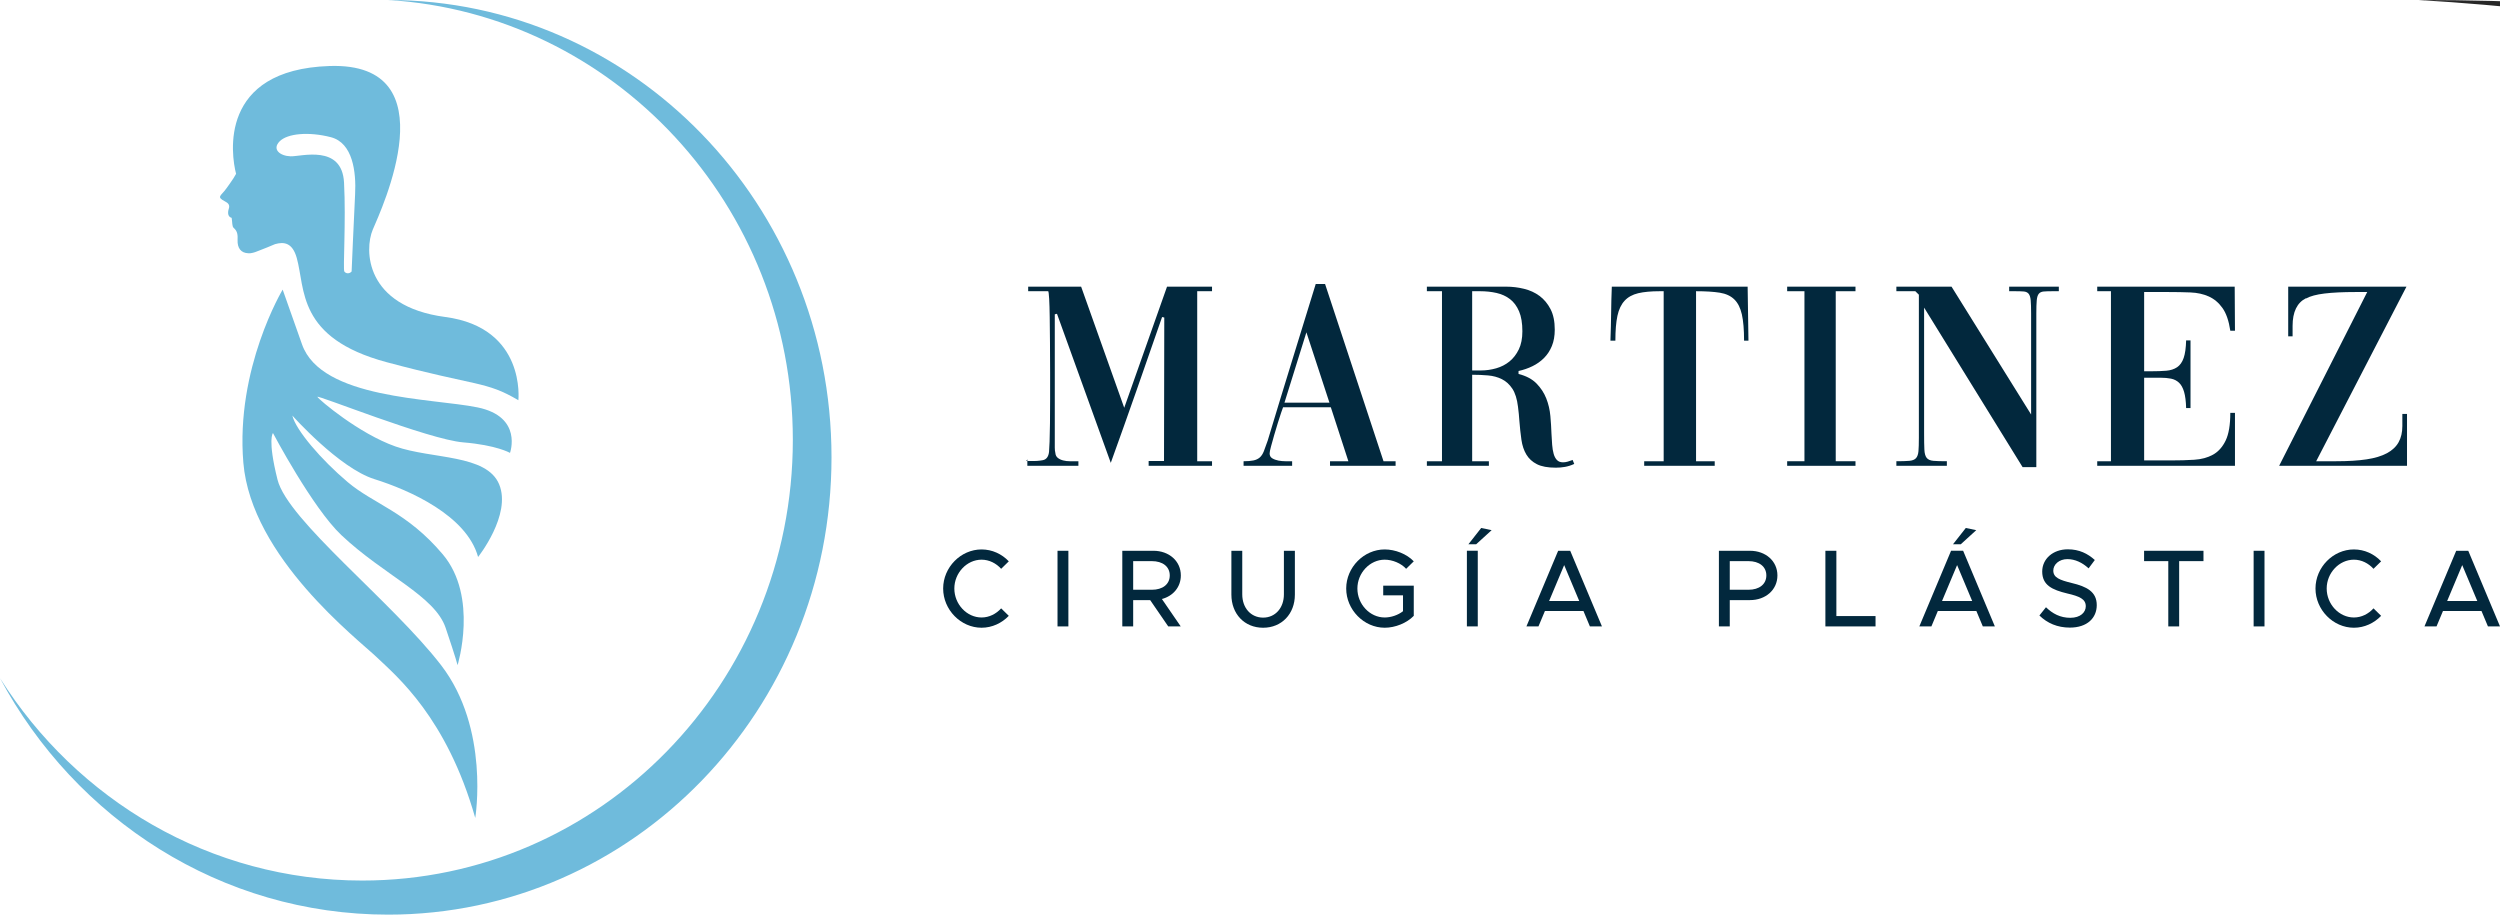 <svg xmlns="http://www.w3.org/2000/svg" width="164" height="60" viewBox="0 0 164 60" fill="none"><g clip-path="url(#clip0_4079_8298)"><path d="M14.763 13.214C14.963 13.316 15.091 13.442 15.012 13.682C14.909 13.997 14.97 14.233 15.197 14.291C15.247 14.574 15.215 14.852 15.329 14.949C15.598 15.178 15.596 15.446 15.585 15.741C15.564 16.277 15.808 16.596 16.285 16.613C16.291 16.613 16.295 16.614 16.301 16.615C16.339 16.617 16.379 16.616 16.419 16.612C16.426 16.611 16.431 16.612 16.438 16.611C16.444 16.611 16.453 16.608 16.459 16.607C16.634 16.584 16.832 16.511 17.041 16.422C17.332 16.312 17.687 16.166 18.042 16.016C18.635 15.845 19.185 15.924 19.465 16.915C20.039 18.941 19.459 22.175 25.369 23.761C31.279 25.346 31.881 24.994 34.005 26.256C34.005 26.256 34.521 21.5 29.213 20.795C23.906 20.09 23.906 16.361 24.451 15.07C24.996 13.778 29.568 4.063 21.611 4.33C14.324 4.574 15.16 10.155 15.487 11.404C15.389 11.588 15.236 11.825 15.075 12.048C14.988 12.167 14.907 12.278 14.848 12.364C14.506 12.855 14.159 12.903 14.763 13.214ZM18.341 9.275C18.858 8.747 20.273 8.629 21.708 9.001C23.142 9.373 23.372 11.272 23.295 12.74C23.219 14.208 23.066 17.81 23.066 17.81C22.913 17.986 22.683 17.947 22.588 17.81C22.492 17.673 22.702 14.502 22.569 11.976C22.435 9.451 19.757 10.274 19.068 10.254C18.38 10.235 17.825 9.804 18.341 9.275Z" fill="#6FBBDC"></path><path d="M25.468 0C25.464 0 25.46 0 25.456 0C40.268 0.896 52.01 13.471 52.01 28.855C52.01 44.821 39.364 57.764 23.764 57.764C13.791 57.764 5.026 52.474 0 44.487C4.953 53.736 14.501 60 25.468 60C41.528 60 54.547 46.569 54.547 30C54.547 13.431 41.527 0 25.468 0Z" fill="#6FBBDC"></path><path d="M30.389 29.02C32.575 29.199 33.456 29.709 33.456 29.709C33.456 29.709 34.316 27.337 31.326 26.725C28.335 26.113 21.084 26.19 19.814 22.594L18.543 18.998C18.543 18.998 15.441 24.162 15.964 30.359C16.487 36.556 23.457 41.912 24.738 43.136C26.018 44.36 29.307 47.076 31.176 53.656C31.176 53.656 32.148 47.803 28.934 43.633C25.719 39.464 18.879 34.146 18.206 31.469C17.534 28.791 17.907 28.408 17.907 28.408C17.907 28.408 20.489 33.303 22.393 35.103C25.185 37.742 28.523 39.081 29.233 41.185C29.943 43.289 30.017 43.633 30.017 43.633C30.017 43.633 31.401 39.158 29.046 36.365C26.691 33.572 24.523 33.075 22.804 31.622C21.084 30.168 19.402 28.217 19.178 27.261C19.178 27.261 22.24 30.704 24.559 31.43C26.878 32.157 30.616 33.821 31.363 36.538C31.363 36.538 33.568 33.764 32.746 31.775C31.924 29.786 28.335 30.13 25.943 29.288C23.551 28.447 20.935 26.228 20.823 26.037C20.711 25.845 28.116 28.835 30.389 29.02Z" fill="#6FBBDC"></path><path d="M61.871 38.607C61.871 37.213 63.029 36.043 64.391 36.043C65.082 36.043 65.718 36.339 66.177 36.823L65.675 37.314C65.351 36.953 64.892 36.715 64.391 36.715C63.424 36.715 62.605 37.582 62.605 38.607C62.605 39.64 63.424 40.507 64.391 40.507C64.892 40.507 65.351 40.269 65.675 39.908L66.177 40.399C65.718 40.876 65.082 41.179 64.391 41.179C63.029 41.179 61.871 40.002 61.871 38.607Z" fill="#02283D"></path><path d="M69.373 36.131H70.086V41.093H69.373V36.131Z" fill="#02283D"></path><path d="M76.221 39.295L77.456 41.093H76.637L75.451 39.367H74.336V41.093H73.623V36.131H75.663C76.686 36.131 77.463 36.803 77.463 37.749C77.463 38.515 76.954 39.1 76.221 39.295ZM74.336 38.688H75.564C76.263 38.688 76.736 38.334 76.736 37.749C76.736 37.164 76.263 36.81 75.564 36.81H74.336V38.688Z" fill="#02283D"></path><path d="M80.779 39.006V36.131H81.492V38.991C81.492 39.88 82.057 40.516 82.861 40.516C83.659 40.516 84.224 39.88 84.224 38.991V36.131H84.944V39.006C84.944 40.277 84.075 41.18 82.861 41.18C81.64 41.18 80.779 40.277 80.779 39.006Z" fill="#02283D"></path><path d="M90.739 38.419H92.743V40.399C92.284 40.876 91.522 41.179 90.837 41.179C89.475 41.179 88.311 40.002 88.311 38.607C88.311 37.213 89.475 36.043 90.837 36.043C91.522 36.043 92.284 36.339 92.743 36.823L92.242 37.314C91.91 36.946 91.339 36.715 90.837 36.715C89.863 36.715 89.045 37.582 89.045 38.607C89.045 39.64 89.863 40.507 90.837 40.507C91.247 40.507 91.706 40.355 92.037 40.096V39.055H90.739V38.419Z" fill="#02283D"></path><path d="M96.228 36.13H96.942V41.093H96.228V36.13ZM97.167 34.635L97.852 34.779L96.836 35.704H96.327L97.167 34.635Z" fill="#02283D"></path><path d="M103.874 40.082H101.347L100.923 41.093H100.133L102.215 36.131H103.006L105.088 41.093H104.297L103.874 40.082ZM103.598 39.425L102.61 37.07L101.622 39.425H103.598Z" fill="#02283D"></path><path d="M112.76 36.131H114.8C115.823 36.131 116.599 36.803 116.599 37.749C116.599 38.695 115.823 39.367 114.8 39.367H113.473V41.093H112.76V36.131ZM114.701 38.688C115.399 38.688 115.872 38.334 115.872 37.749C115.872 37.164 115.399 36.81 114.701 36.81H113.473V38.688L114.701 38.688Z" fill="#02283D"></path><path d="M123.035 40.414V41.093H119.746V36.131H120.466V40.414H123.035Z" fill="#02283D"></path><path d="M129.649 40.081H127.122L126.699 41.093H125.908L127.99 36.13H128.781L130.863 41.093H130.073L129.649 40.081ZM129.374 39.424L128.386 37.069L127.398 39.424H129.374ZM128.626 35.704H128.117L128.957 34.635L129.642 34.779L128.626 35.704Z" fill="#02283D"></path><path d="M133.785 40.376L134.216 39.835C134.646 40.254 135.154 40.528 135.811 40.528C136.481 40.528 136.827 40.167 136.827 39.77C136.827 39.3 136.425 39.12 135.613 38.932C134.625 38.694 133.969 38.39 133.969 37.494C133.969 36.663 134.674 36.035 135.648 36.035C136.397 36.035 136.954 36.317 137.42 36.736L137.011 37.285C136.601 36.902 136.114 36.678 135.62 36.678C135.077 36.678 134.696 37.032 134.696 37.429C134.696 37.892 135.112 38.05 135.91 38.246C136.877 38.477 137.547 38.809 137.547 39.697C137.547 40.535 136.926 41.171 135.783 41.171C134.971 41.171 134.3 40.882 133.785 40.376Z" fill="#02283D"></path><path d="M142.24 36.81H140.652V36.131H144.548V36.81H142.953V41.093H142.24V36.81Z" fill="#02283D"></path><path d="M147.838 36.131H148.551V41.093H147.838V36.131Z" fill="#02283D"></path><path d="M151.896 38.607C151.896 37.213 153.054 36.043 154.416 36.043C155.108 36.043 155.743 36.339 156.202 36.823L155.701 37.314C155.376 36.953 154.917 36.715 154.416 36.715C153.449 36.715 152.631 37.582 152.631 38.607C152.631 39.64 153.449 40.507 154.416 40.507C154.917 40.507 155.376 40.269 155.701 39.908L156.202 40.399C155.743 40.876 155.108 41.179 154.416 41.179C153.054 41.179 151.896 40.002 151.896 38.607Z" fill="#02283D"></path><path d="M162.786 40.082H160.259L159.836 41.093H159.045L161.127 36.131H161.918L164 41.093H163.209L162.786 40.082ZM162.51 39.425L161.522 37.07L160.534 39.425H162.51Z" fill="#02283D"></path><path d="M67.394 30.134V30.24H67.322L67.394 30.134ZM70.743 30.557V30.257H70.175C70.025 30.257 69.881 30.24 69.743 30.204C69.605 30.169 69.488 30.114 69.392 30.037C69.296 29.961 69.242 29.852 69.231 29.711C69.206 29.617 69.194 29.5 69.194 29.359V20.619L69.338 20.584L72.867 30.363C73.443 28.766 74.01 27.171 74.568 25.579C75.126 23.988 75.68 22.393 76.233 20.796L76.377 20.831L76.359 30.24H75.351V30.557H79.509V30.257H78.537V19.104H79.509V18.805H76.557L73.749 26.751L70.922 18.805H67.448V19.104H68.763C68.786 19.128 68.807 19.295 68.826 19.607C68.843 19.918 68.855 20.32 68.861 20.813C68.867 21.307 68.873 21.868 68.879 22.496C68.885 23.124 68.888 23.762 68.888 24.408V26.179C68.888 26.76 68.885 27.288 68.879 27.764C68.873 28.24 68.864 28.645 68.852 28.98C68.84 29.315 68.828 29.535 68.817 29.641C68.78 29.958 68.645 30.14 68.411 30.187C68.177 30.234 67.91 30.252 67.61 30.24L67.394 30.24L67.394 30.557L70.743 30.557Z" fill="#02283D"></path><path d="M81.578 30.258C81.842 30.258 82.058 30.24 82.226 30.205C82.394 30.17 82.532 30.105 82.64 30.011C82.748 29.917 82.838 29.779 82.91 29.597C82.982 29.415 83.066 29.183 83.162 28.901C83.678 27.186 84.2 25.474 84.728 23.765C85.256 22.056 85.784 20.344 86.312 18.629H86.924L90.759 30.258H91.551V30.557H87.249V30.258H88.454L87.302 26.716H84.17L84.044 27.069C83.984 27.245 83.912 27.468 83.828 27.738C83.744 28.009 83.663 28.279 83.585 28.549C83.507 28.819 83.438 29.066 83.378 29.289C83.318 29.512 83.288 29.665 83.288 29.747C83.288 29.888 83.345 29.994 83.459 30.064C83.573 30.134 83.708 30.184 83.864 30.214C84.02 30.243 84.179 30.258 84.341 30.258H84.764V30.557H81.578V30.258ZM84.26 26.417H87.212L85.7 21.8L84.26 26.417Z" fill="#02283D"></path><path d="M96.574 30.257H97.671V30.557H93.603V30.257H94.594V19.104H93.603V18.805H98.806C99.202 18.805 99.591 18.852 99.976 18.946C100.36 19.04 100.699 19.195 100.993 19.413C101.287 19.63 101.526 19.918 101.713 20.276C101.899 20.634 101.992 21.084 101.992 21.624C101.992 22.035 101.929 22.393 101.803 22.699C101.677 23.004 101.506 23.265 101.29 23.483C101.074 23.7 100.822 23.879 100.534 24.02C100.246 24.161 99.94 24.267 99.616 24.337V24.531C100.12 24.66 100.513 24.869 100.795 25.157C101.076 25.444 101.29 25.77 101.434 26.134C101.578 26.499 101.668 26.883 101.704 27.288C101.74 27.694 101.764 28.079 101.776 28.443C101.788 28.701 101.803 28.945 101.821 29.174C101.839 29.403 101.872 29.603 101.92 29.773C101.968 29.943 102.04 30.078 102.136 30.178C102.232 30.278 102.364 30.328 102.532 30.328C102.64 30.328 102.742 30.313 102.838 30.284C102.934 30.255 103.03 30.222 103.126 30.187C103.138 30.187 103.15 30.181 103.162 30.169L103.27 30.434C103.066 30.528 102.865 30.592 102.667 30.627C102.469 30.663 102.268 30.68 102.064 30.68C101.535 30.68 101.122 30.604 100.822 30.451C100.521 30.299 100.291 30.087 100.129 29.817C99.967 29.547 99.859 29.224 99.805 28.848C99.751 28.472 99.706 28.055 99.67 27.597C99.657 27.456 99.645 27.309 99.634 27.156C99.621 27.004 99.603 26.845 99.58 26.681C99.519 26.176 99.396 25.782 99.211 25.5C99.024 25.218 98.797 25.01 98.526 24.875C98.257 24.74 97.953 24.657 97.618 24.628C97.281 24.599 96.933 24.584 96.574 24.584L96.574 30.257ZM96.574 19.104V24.302H97.15C97.486 24.302 97.819 24.255 98.149 24.161C98.478 24.067 98.77 23.917 99.022 23.712C99.274 23.506 99.478 23.242 99.634 22.919C99.79 22.596 99.868 22.2 99.868 21.73C99.868 21.201 99.796 20.767 99.652 20.426C99.507 20.085 99.309 19.818 99.058 19.624C98.806 19.43 98.511 19.295 98.176 19.219C97.84 19.143 97.479 19.104 97.096 19.104H96.574Z" fill="#02283D"></path><path d="M109.137 19.104H108.885C108.309 19.104 107.835 19.148 107.463 19.236C107.091 19.325 106.793 19.489 106.572 19.73C106.349 19.971 106.194 20.3 106.104 20.716C106.014 21.134 105.969 21.677 105.969 22.346H105.645C105.668 21.736 105.683 21.142 105.69 20.567C105.696 19.991 105.71 19.404 105.735 18.805H114.645C114.657 19.404 114.666 19.991 114.672 20.567C114.678 21.142 114.687 21.736 114.699 22.346H114.411C114.411 21.63 114.363 21.057 114.267 20.628C114.171 20.2 114.006 19.871 113.772 19.642C113.538 19.413 113.22 19.266 112.818 19.201C112.416 19.137 111.897 19.104 111.261 19.104V30.257H112.485V30.557H107.859V30.257H109.137V19.104Z" fill="#02283D"></path><path d="M117.238 18.805H121.72V19.104H120.424V30.257H121.72V30.557H117.238V30.257H118.372V19.104H117.238V18.805Z" fill="#02283D"></path><path d="M124.402 30.257C124.762 30.257 125.044 30.249 125.249 30.231C125.452 30.213 125.599 30.155 125.69 30.055C125.779 29.955 125.834 29.802 125.851 29.597C125.869 29.391 125.878 29.095 125.878 28.707V19.333L125.645 19.104H124.402V18.805H128.021L133.241 27.192V20.567C133.241 20.191 133.232 19.903 133.214 19.703C133.196 19.504 133.151 19.36 133.079 19.272C133.007 19.184 132.901 19.134 132.764 19.122C132.626 19.11 132.437 19.104 132.197 19.104H131.801V18.805H135.059V19.104H134.645C134.405 19.104 134.213 19.11 134.069 19.122C133.925 19.134 133.817 19.184 133.745 19.272C133.673 19.36 133.628 19.504 133.61 19.703C133.592 19.903 133.583 20.191 133.583 20.567V30.645H132.683L126.221 20.179V28.407C126.221 28.877 126.226 29.238 126.239 29.491C126.25 29.744 126.302 29.925 126.391 30.037C126.482 30.149 126.628 30.213 126.833 30.231C127.036 30.249 127.33 30.257 127.714 30.257V30.557H124.402V30.257Z" fill="#02283D"></path><path d="M140.656 30.204H142.402C142.954 30.204 143.467 30.19 143.941 30.16C144.415 30.131 144.826 30.019 145.174 29.826C145.522 29.632 145.798 29.323 146.002 28.901C146.206 28.478 146.308 27.873 146.308 27.086H146.614V30.557H137.578V30.257H138.478V19.104H137.578V18.805H146.596L146.614 21.694H146.308C146.212 21.048 146.041 20.552 145.795 20.206C145.549 19.859 145.249 19.607 144.895 19.448C144.541 19.289 144.139 19.201 143.689 19.184C143.239 19.166 142.756 19.157 142.24 19.157H140.656V24.355H141.124C141.496 24.355 141.823 24.343 142.105 24.32C142.387 24.296 142.624 24.22 142.816 24.091C143.008 23.962 143.152 23.759 143.248 23.483C143.344 23.207 143.398 22.822 143.41 22.329H143.698V26.769H143.41C143.398 26.322 143.353 25.967 143.275 25.703C143.197 25.439 143.086 25.239 142.942 25.104C142.798 24.969 142.624 24.881 142.42 24.839C142.216 24.799 141.982 24.778 141.718 24.778H140.656V30.204Z" fill="#02283D"></path><path d="M149.512 30.557L155.29 19.157H154.516C153.7 19.157 153.025 19.19 152.491 19.254C151.957 19.319 151.552 19.427 151.276 19.58V19.562C150.688 19.856 150.394 20.461 150.394 21.377V22.064H150.106V18.805H157.864L151.942 30.257H153.256C154.036 30.257 154.699 30.216 155.245 30.134C155.791 30.052 156.238 29.917 156.586 29.729C156.934 29.541 157.189 29.3 157.351 29.006C157.513 28.713 157.594 28.36 157.594 27.949V27.156H157.9V30.557L149.512 30.557Z" fill="#02283D"></path><path d="M158.746 0C158.722 0 158.698 0.001 158.674 0.001C250.998 5.586 324.189 83.972 324.189 179.864C324.189 279.384 245.363 360.059 148.125 360.059C85.963 360.059 31.329 327.086 0 277.3C30.875 334.951 90.387 374 158.746 374C258.85 374 340 290.277 340 187C340 83.723 258.85 0 158.746 0Z" fill="#272727"></path></g><defs><clipPath id="clip0_4079_8298"><rect width="164" height="60" fill="white"></rect></clipPath></defs></svg>